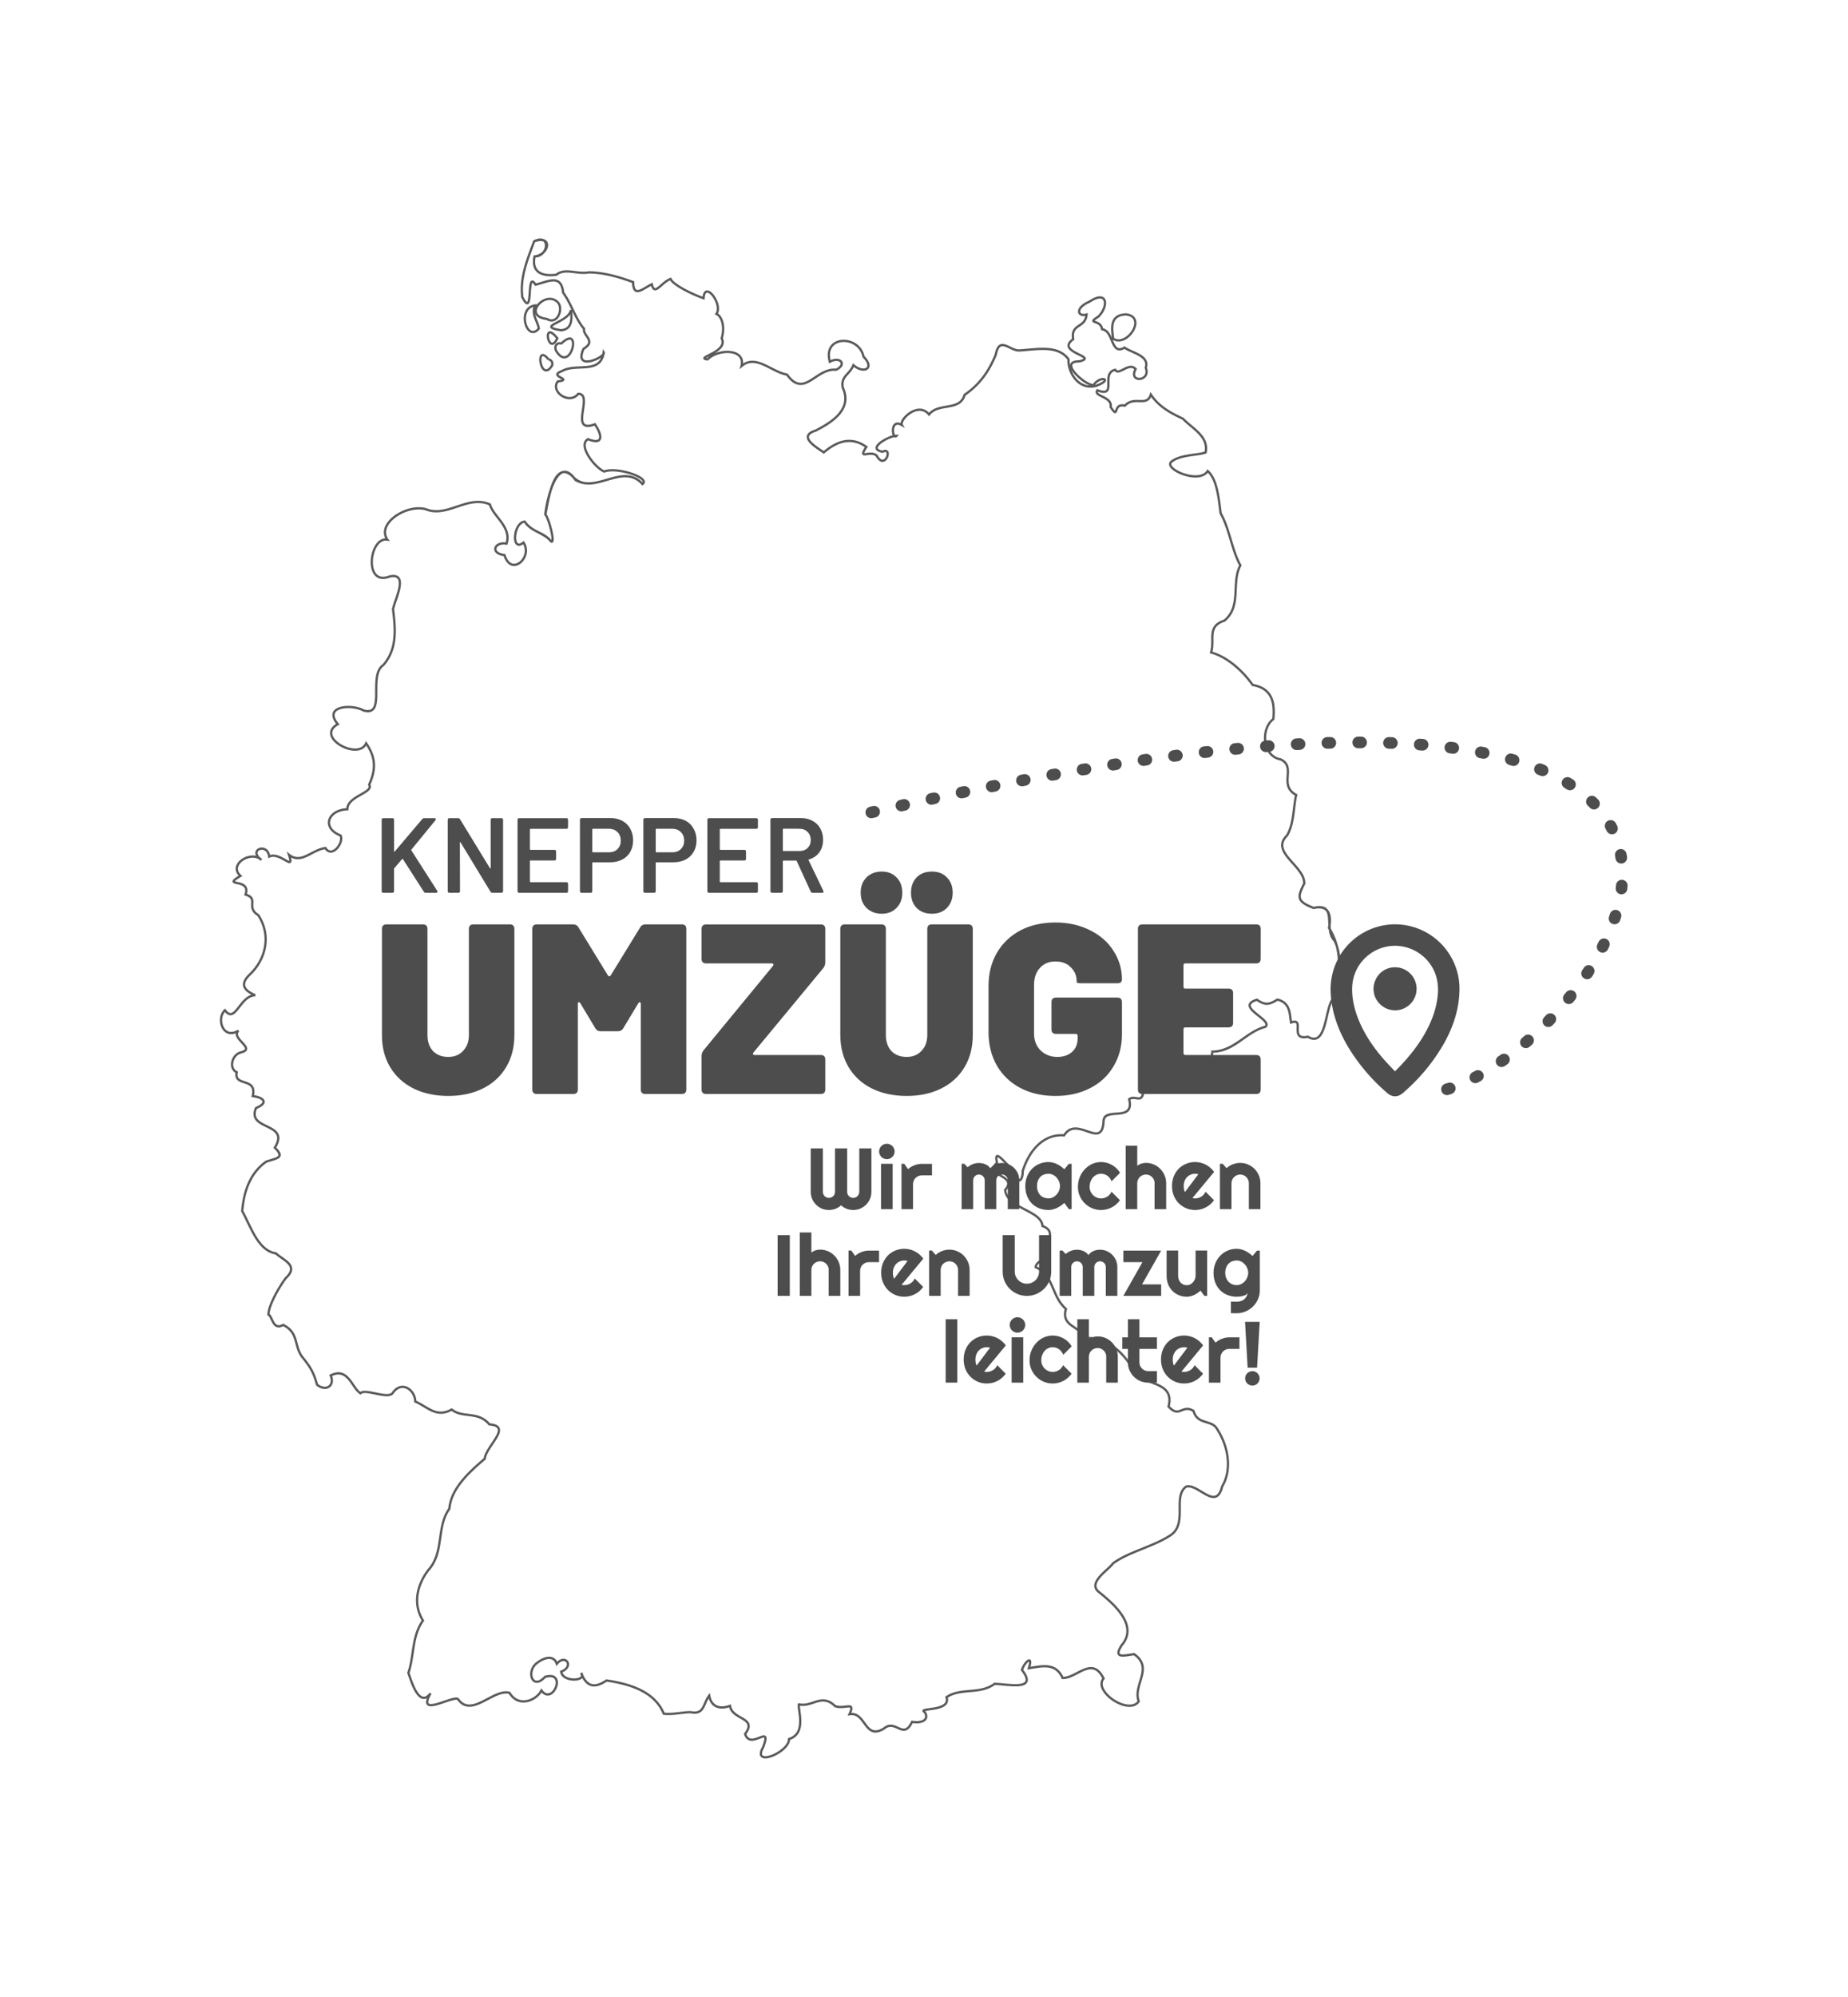 <?xml version="1.0"?>
<svg xmlns="http://www.w3.org/2000/svg" viewBox="0 0 811.32 875.24" width="463" height="500"><path fill="none" stroke="#5a5a5a" d="M234.53 105.4c-2.93 7.87-6.3 15.8-5.22 24.52 5.24 10.12 1.47-12.41 5.79-5.48 5.47-1.27 11.3-4.92 12.14 3.54 3.52 4.73 5.38 11.47 9.18 15.82-.62 3.14 5.58 5.32-.24 8.8-4.57 10.28 9.93 3.48 8.86 1.59-1.44 9.76-12.06 4.6-18.25 8.14-6.74 2.43 5.46 3.57-1.96 4.6-3.26 4.68 5.29 10.28 9 5.42 7.09-.12-4.39 17.78 7.33 13.36 3.29 4.77 3.86 9.31-3.03 6.52-4.73 2.75 3.27 12.74 7.15 14.19 5.83-2.2 20.5 2.94 16.77 5.5-8.53-9.34-19.85 4.02-29.4-1.8-8.05-11.78-12.62 9-13.25 15.1 1.77 2.2 4.52 13.4 2.48 11.84-2.95-4.03-8.7-4.08-11.5-8.66-5.1.4-6.03 13.7-.55 9.2 4.22 6.55-5.46 15.07-8.34 5.5-6.51-.77-4.35-5.93.87-5.02 2.4-7.3-5.82-11.92-7.28-17.2-9.62-4.38-18.7 5.96-28.14 2.09-8.5-2.33-21.72 6.27-16.88 13.33-7.96-1.3-10.55 20.67.96 16.2 8.86-1.93 2.12 10.52 1.54 14.42 1.03 8.49 1.94 17.3-4.29 24.45-6.82 4.52 1.46 22.79-8.68 19.9-5.3-2.94-17.98-1.93-11.27 6.02-10.14 5.57 8.94 16.15 12.43 8.42 4.25 6.12 4.35 11.52 1.32 18.1 2.15 3.62-9.58 4.95-9.58 10.8-8.47.33-11.53 8.1-2.99 11.52 1.6 3.17-3.78 10.13-6.63 5.52-6 .74-10.51 7.22-15.98 2.97 2.6 7.75-3.8-1.56-8.7.76-.77-6.34-9.56-2.93-3.45 1.44-4.47-4.34-14.7 2.02-9.18 7.05-8.78 5.2 4.85.53 2.25 8.2 6.02 1.8-.03 5.53 5.53 8.97 5.75 8.66 3.57 19.14-3.56 25.98-5.4 5.08-1.41 7.57 2.26 9.21-6.81.13-8.71 12.79-13.28 6.57-3.92 3.73-.83 13.16 5.94 8.95-3.59 3.48 7.86 7.77 1.23 9.5-4 .9-5.7 6.95-2 8.77-1.37 6.55 9.05 1.98 7.03 10.46 4.43.54 7.36 2.78 1.45 5.23-4.27 9.97 15.17 6.17 8.25 17.4 4.73 4.62.43 4.63-3.85 6.16-7 5.03-9.72 12.85-10.47 21.64 3.8 6.83 6.96 17.4 14.75 18.55 3.24 3.03 10.44 5.31 4.31 10.95-2.92 3.9-7.6 12.12-7.53 15.96 1.67.53 1.89 7.15 6.44 4.51 7.16 3.5 4.58 9.66 8.72 14.46 3.9 4.78 4.96 7.52 6.18 11.8 4.05 3.17 7.9.3 5.97-4.08 7.62-3.91 9.4 5.6 13.07 7.8 2.03-2.3 12.42 3.01 14.27-.28 3.87-5.38 9.68-1.25 9.8 3.9 5.51 2.43 9.33 7.28 15.97 3.53 4.91 3.91 11.6.53 16.56 6.51 10.32.76-1.53 9.54-2.02 15.07-6.32 5.42-14.81 12.82-15.56 21.95-5.81 8.15-2.14 19.1-9.2 26.88-5.06 6.65-6.9 14.95-2.38 22.17-4.96 6.99-3.82 15.45-6.4 22.96 1.31 3.67 4.72 15.6 9.7 9-6.36 11.02 10.06.66 12.1 2.53 5.91 8.4 15.5-4.69 22.6-2.77 3.92 6.6 11.79 3.37 14-1.04 5 6.9 11.53-8.91 1.56-5.94-5.6 6.15-8.4-2.65-3.45-6.15 2.68-2.13 7.22-3.89 8.64.39 3.78-4.58 7.83 1.15 1.94 3.45.61 4.83 11.58 4.13 8.78.62 2.14 5.38 5.26 7.22 11.12 3.25 9.86 1.47 21.05 4.62 25.13 14.58 4.35.43 8.35-.72 11.86-.67 6.03 1.2 5.38-3.76 8.09-7.25.75 4.31 3.92 6.34 9.13 4.47.89 6.26 12.2 4.93 6.63 12.33 2.42 7.45 12.09-5.13 7.9 5.84-5.08 9.01 11.42 2.32 11.4-3.63 7.97-2.47 3.66-13.24 4.34-15.18 6.12 1.26 9.9-5.07 15.9.78 4.41 1.46 9.03-2.4 6.3 3.53 7.26-1.21 6.49 11.5 15.07 6.3 5.17-4.47 8.52 5.27 12.4-2.96 4.39.74 7.61-.93 5.57-4.26-3.66-2.12 11.73.03 9.53-6.55 6.17-4.27 14.61-1.04 21.1-5.85 5.79.07 19.33 3.33 12.02-6.12 1.34-3.82 5.02-6.71 3.04-.77 5.81-.88 11.7-2.56 14.82 4.28 6.26.23 12.95-9.92 17.97.27-4.66 5.55 11.02 16.3 15.45 10.03-2.7-7.29 6.7-14.6-2.03-20.72-4.19.53-9.53 2.24-5.37-4.04 7.52-8.89-4.22-18.5-10.28-23.4-4.8-4.03 4.42-9.51 6.41-12.43 7.2-5.19 17.12-7.1 25.1-12.22 7.83-5.08 1-16.83 6.86-21.36 5.28-1.85 13.25 11.02 15.94-.17 4.55-7.65 2.53-17.87-2.22-25.15-2.33-4.29-8.6-1.67-10.36-7.96-5.04-3.12-6.13 3.41-10.95-1.93 3.11-12.34-13.33-8.46-16.16-17.28-4.65-7.58-12.18-13.66-20.65-12.64-2.3-5.8-10.44-5-8.27-12.92-6.53-5.73-5.13-14.74-13.29-18.31.12-3.36 9.9-5.51 2.78-5.23 1.22-5.03 7.1-10.24.25-12.81-.47-6.9-15.51-7.6-16.42-15.8 6-6.86-10.13-6.01-3.55-11.95-1.77-7.54 4.46 1.55 6.75 2.73-.9 3.85 4.48 8.68 4.54.89 2.5-8.19 8.58-16.41 18.16-15.65 5.61-9.09 16.62 6.66 17.31-6.1-.08-6.76 13.84.71 11.26-9.76 2.61-2.07 5.86 2.49 6.26-4.05.96-7.62 4.48 6.59 8.16-1.46 1.49-4.76-.06-7.9 6.11-7.57 6.15-1.8 15.54.41 15.96-7.8 9.76-.16 14.82-8.75 23.28-10.88 3.66-3.04-13.74-8.81-3.7-11.9 3.92 2.72 5.62 1.98 9.03-.07 5.86 1.48 5.3 6.6 5.98 10.07 6.43-2.4-1.16 8.06 7.38 6.24 8.05 4.81 7.49-11.41 10.66-16.17 3.9-10.43 4.66-21.84-1.38-31.56 1.1-5.42.04-10.3-6.77-8.78-7.68-2.9-7-4.96-4.12-10.71.28-7.7-15.18-13.77-7.55-21.07 3.13-5.37 2.7-12.1 4.01-17.8-7.99-4.3.35-12.28-6.87-15.62-7.71-1.3-9-13.14-3.16-17.69.65-6.93-.28-13.37-9.05-14.93-4.4-6.15-10.85-12.15-18.27-14.3 1.73-5.64-2-11.39 5.84-13.95 7.7-6.3 2.9-16.79 7.02-24.23-3.83-6.84-4.63-15.63-8.67-22.86-.76-5.76-1.48-14.99-5.7-18.56-3.54 5.96-19.4-.8-15.96-4.05 4.02-3.2 11.22-2.76 15.05-4.07 1.45-7.08-5.8-10.45-9.95-14.83-5.86-2.67-10.78-5.55-14.08-10.58-1.77 5.65-7.14.33-11.44 4.88-5.5-1.33-2.35 6.47-6.2.58.84-4.65-7.76-4.62-5.84-7.34 9.07 3.43 1.23-7.5 7.83-9 1.55 2.8 6.04-3.59 8.95-.32-3.38 6.2 6.89 5.5 4.45-.6 1.77-5.25-6.07-6.5-9.32-8.8-6.13 3.65-4.6-7.35-9.83-8.05-.67-4.64-7.19-2.07-1.63-5.57 4.5-4.42 4.17-11.92-3.93-6.54-6.39 2.72-5.28 6.78-1.27 5.64-.57 6.2-7 3.74-5.87 10.84-8.07 5.84 11.5 7.53 2.73 9.71-9.5-.18 2.33 10.44 6.18 10.46 2.87-4.5 9.12-2.62 1.07.3-7.5 1.95-12.31-5.75-12.02-11.63-4.63-6.46-13.69-4.4-21.78-3.9-4.22-.06-8.59-6.38-10.17 1.8-3 7.36-7.08 13.14-13.7 17.66-2 7.33-11.46 3.28-15.6 8.62-4.8-5.93-13.13 2.36-11.91 4.61-5.41-3.07-4.2 6.62-2.4 4.76-3.1-.15-13.53 5.73-6.04 6.95 4.69-2.4 1.04 8.56-2.66 1.7-3.07-2.6-8.44 2.29-4.51-3.8-6.57-4.66-12.71-2.66-18.68 2.4-3.24-2.22-11.7-7.08-3.55-9.56 7-3.63 16.27-9.28 11.88-18.87-.92-5.1 3-5.63 4.67-9.84 4.6 3.97 9.56 1.46 4.46-3.68-2.06-9.81-18.07-9.46-14.8 2.17 4.58-2.49 7.65 1.25 2.7 3.54-8.84-.91-13.94 12.73-21.51 2.1-6.89-1.16-13.69-9.14-19.96-3.73 1.88-7.73-10.23-7.7-14.94-2.93-5.88-.72 9.39-3.18 6.23-9.24 1.43-4.67.3-9.52-2.32-10.72 2.98-4.18-5.19-15.01-5.64-6.88-5.02-1.76-13.32-5.8-14.49-8.45-4.17 1.49-7.02 7.77-8.24 2.33-3.79 1.79-8.11 6.17-8.18-.94-6.1-2.25-12.72-4.19-19.4-4.3-5.4 1-10.36-2.11-14.38 1.07-5.82.72-10.96-.75-9.5-8.05 6.34-.62 8.25-9.58-.16-6.66-2.94 7.88-6.3 15.81-5.23 24.53 5.25 10.12 1.48-12.41 5.8-5.49 5.47-1.26 11.29-4.91 12.14 3.55 3.52 4.72 5.38 11.47 9.17 15.82-.61 3.14 5.58 5.31-.23 8.8-4.57 10.28 9.93 3.48 8.86 1.59-1.45 9.76-12.07 4.59-18.26 8.14-6.73 2.43 5.46 3.57-1.96 4.6-3.25 4.68 5.3 10.28 9.01 5.42 7.08-.12-4.39 17.77 7.33 13.35 3.28 4.78 3.86 9.32-3.03 6.53-4.73 2.75 3.26 12.74 7.15 14.19 5.82-2.2 20.5 2.94 16.77 5.5-8.53-9.34-19.85 4.01-29.4-1.81-8.05-11.77-12.62 9.02-13.25 15.11 1.77 2.2 4.51 13.4 2.48 11.84-2.95-4.03-8.7-4.08-11.5-8.66-5.1.4-6.03 13.69-.55 9.2 4.21 6.55-5.47 15.06-8.34 5.49-6.51-.76-4.35-5.93.87-5.01 2.4-7.3-5.83-11.92-7.28-17.2-9.62-4.38-18.7 5.96-28.14 2.08-8.51-2.33-21.72 6.28-16.89 13.33-7.95-1.3-10.54 20.67.97 16.2 8.86-1.93 2.11 10.52 1.53 14.42 1.04 8.5 1.95 17.32-4.28 24.45-6.82 4.53 1.45 22.8-8.68 19.9-5.3-2.93-17.98-1.92-11.27 6.02-10.14 5.58 8.94 16.16 12.43 8.43 4.25 6.12 4.35 11.51 1.31 18.1 2.15 3.62-9.58 4.95-9.57 10.8-8.47.33-11.53 8.1-3 11.52 1.6 3.17-3.77 10.13-6.63 5.51-6 .75-10.5 7.23-15.97 2.98 2.6 7.75-3.8-1.56-8.7.75-.77-6.34-9.56-2.92-3.45 1.45-4.47-4.34-14.7 2.02-9.18 7.04-8.78 5.21 4.85.53 2.24 8.2 6.03 1.8-.02 5.54 5.54 8.98 5.75 8.66 3.57 19.14-3.57 25.98-5.4 5.08-1.4 7.57 2.27 9.21-6.82.13-8.71 12.79-13.28 6.57-3.92 3.73-.83 13.16 5.93 8.95-3.58 3.48 7.87 7.76 1.23 9.5-4 .9-5.7 6.95-1.99 8.77-1.37 6.55 9.05 1.98 7.03 10.46 4.43.54 7.35 2.78 1.45 5.23-4.28 9.97 15.17 6.17 8.24 17.4 4.74 4.62.43 4.63-3.85 6.16-7 5.03-9.71 12.84-10.47 21.64 3.81 6.83 6.96 17.4 14.76 18.55 3.24 3.03 10.43 5.31 4.31 10.95-2.92 3.9-7.61 12.12-7.54 15.96 1.68.53 1.9 7.15 6.45 4.51 7.16 3.5 4.58 9.66 8.71 14.46 3.91 4.77 4.97 7.51 6.18 11.8 4.06 3.17 7.91.29 5.97-4.08 7.63-3.91 9.41 5.6 13.07 7.8 2.04-2.3 12.43 3 14.28-.28 3.86-5.39 9.68-1.25 9.8 3.9 5.5 2.43 9.33 7.28 15.96 3.52 4.92 3.92 11.6.54 16.57 6.52 10.31.76-1.53 9.54-2.03 15.07-6.31 5.42-14.8 12.82-15.55 21.95-5.81 8.15-2.14 19.1-9.2 26.88-5.06 6.65-6.91 14.95-2.39 22.17-4.95 6.99-3.81 15.45-6.4 22.96 1.32 3.67 4.72 15.6 9.71 9-6.36 11.01 10.05.66 12.1 2.52 5.91 8.41 15.5-4.68 22.6-2.77 3.92 6.6 11.78 3.38 14-1.04 4.99 6.9 11.53-8.9 1.56-5.93-5.6 6.14-8.4-2.65-3.45-6.15 2.67-2.13 7.21-3.89 8.64.39 3.78-4.59 7.82 1.15 1.94 3.44.61 4.84 11.57 4.14 8.77.62 2.14 5.4 5.27 7.23 11.12 3.25 9.87 1.47 21.05 4.62 25.14 14.59 4.35.43 8.35-.72 11.86-.68 6.03 1.2 5.37-3.75 8.08-7.24.75 4.3 3.93 6.34 9.13 4.47.9 6.26 12.2 4.93 6.64 12.33 2.42 7.45 12.09-5.14 7.9 5.84-5.09 9.01 11.42 2.32 11.39-3.63 7.98-2.47 3.67-13.24 4.35-15.19 6.11 1.26 9.9-5.07 15.9.79 4.4 1.46 9.03-2.4 6.29 3.53 7.27-1.22 6.5 11.5 15.07 6.3 5.18-4.47 8.53 5.26 12.4-2.97 4.4.74 7.62-.92 5.57-4.25-3.65-2.12 11.73.02 9.53-6.55 6.18-4.27 14.62-1.04 21.11-5.85 5.78.07 19.33 3.33 12.01-6.12 1.34-3.82 5.02-6.72 3.05-.78 5.8-.88 11.7-2.55 14.81 4.29 6.27.23 12.96-9.93 17.98.27-4.67 5.55 11.02 16.29 15.44 10.02-2.7-7.28 6.7-14.59-2.03-20.71-4.18.53-9.52 2.24-5.36-4.04 7.52-8.9-4.23-18.5-10.28-23.4-4.81-4.03 4.42-9.51 6.4-12.43 7.21-5.19 17.13-7.1 25.1-12.22 7.84-5.08 1-16.83 6.86-21.36 5.29-1.85 13.25 11.02 15.95-.17 4.54-7.65 2.53-17.87-2.23-25.16-2.32-4.28-8.6-1.67-10.36-7.95-5.03-3.12-6.12 3.4-10.95-1.93 3.12-12.35-13.32-8.46-16.15-17.28-4.66-7.58-12.19-13.67-20.66-12.64-2.3-5.8-10.44-5-8.26-12.92-6.54-5.73-5.14-14.75-13.3-18.31.12-3.37 9.9-5.51 2.79-5.23 1.21-5.03 7.1-10.24.24-12.82-.47-6.9-15.5-7.6-16.42-15.78 6-6.88-10.12-6.02-3.55-11.96-1.77-7.55 4.46 1.55 6.75 2.73-.9 3.85 4.49 8.67 4.54.88 2.5-8.18 8.59-16.4 18.16-15.64 5.62-9.09 16.62 6.66 17.32-6.1-.08-6.76 13.84.71 11.25-9.77 2.62-2.06 5.86 2.5 6.26-4.04.97-7.62 4.49 6.58 8.16-1.46 1.5-4.76-.06-7.9 6.12-7.57 6.15-1.8 15.53.41 15.95-7.8 9.76-.16 14.83-8.75 23.28-10.89 3.66-3.03-13.74-8.8-3.7-11.9 3.92 2.72 5.62 1.98 9.03-.06 5.86 1.48 5.3 6.6 5.98 10.06 6.44-2.38-1.16 8.07 7.39 6.25 8.05 4.81 7.48-11.42 10.65-16.17 3.9-10.44 4.67-21.84-1.38-31.56 1.1-5.42.04-10.3-6.76-8.79-7.68-2.88-7.01-4.95-4.13-10.7.29-7.7-15.18-13.77-7.55-21.07 3.13-5.37 2.7-12.1 4.02-17.8-8-4.3.35-12.28-6.88-15.62-7.7-1.31-8.99-13.14-3.15-17.7.64-6.92-.28-13.36-9.05-14.93-4.4-6.15-10.85-12.15-18.28-14.29 1.73-5.64-2-11.4 5.84-13.95 7.71-6.3 2.9-16.8 7.02-24.24-3.82-6.84-4.62-15.62-8.66-22.85-.76-5.76-1.49-15-5.71-18.56-3.54 5.96-19.39-.8-15.96-4.05 4.03-3.2 11.23-2.77 15.06-4.08 1.44-7.07-5.8-10.44-9.96-14.83-5.85-2.66-10.77-5.55-14.08-10.57-1.76 5.65-7.14.33-11.44 4.88-5.5-1.33-2.34 6.47-6.2.58.84-4.65-7.76-4.62-5.83-7.34 9.06 3.43 1.22-7.5 7.82-9 1.55 2.8 6.05-3.59 8.95-.32-3.37 6.2 6.89 5.49 4.45-.6 1.77-5.25-6.06-6.5-9.31-8.81-6.13 3.66-4.6-7.35-9.83-8.05-.67-4.64-7.2-2.07-1.63-5.57 4.5-4.41 4.17-11.9-3.93-6.54-6.4 2.73-5.29 6.79-1.28 5.65-.57 6.2-6.99 3.74-5.86 10.84-8.08 5.84 11.5 7.52 2.73 9.7-9.5-.17 2.32 10.44 6.17 10.47 2.87-4.5 9.12-2.62 1.07.3-7.5 1.94-12.3-5.75-12.02-11.63-4.62-6.47-13.68-4.4-21.77-3.91-4.23-.05-8.6-6.37-10.17 1.82-3 7.34-7.08 13.12-13.7 17.65-2 7.33-11.46 3.28-15.6 8.61-4.8-5.92-13.13 2.36-11.92 4.62-5.4-3.08-4.2 6.62-2.4 4.76-3.1-.15-13.53 5.72-6.04 6.95 4.7-2.4 1.04 8.56-2.66 1.7-3.07-2.6-8.44 2.29-4.5-3.8-6.57-4.66-12.72-2.66-18.7 2.4-3.23-2.22-11.7-7.08-3.54-9.57 7-3.62 16.28-9.27 11.88-18.86-.92-5.1 3-5.63 4.67-9.84 4.6 3.96 9.56 1.46 4.47-3.69-2.06-9.8-18.07-9.45-14.81 2.18 4.58-2.5 7.66 1.25 2.7 3.53-8.84-.9-13.93 12.74-21.51 2.12-6.89-1.18-13.68-9.15-19.96-3.75 1.88-7.72-10.23-7.7-14.93-2.93-5.88-.72 9.38-3.18 6.22-9.23 1.44-4.67.3-9.52-2.31-10.73 2.98-4.17-5.2-15-5.65-6.87-5.02-1.76-13.32-5.81-14.48-8.45-4.18 1.48-7.03 7.77-8.24 2.33-3.8 1.78-8.12 6.17-8.19-.94-6.1-2.25-12.72-4.2-19.4-4.3-5.4 1-10.36-2.11-14.38 1.07-5.82.72-10.95-.75-9.5-8.05 6.34-.63 8.26-9.58-.16-6.66-2.93 7.87-6.3 15.8-5.22 24.53 5.24 10.12 1.47-12.42 5.8-5.49 5.46-1.26 11.28-4.92 12.14 3.55 3.51 4.72 5.37 11.47 9.17 15.81-.62 3.15 5.58 5.32-.24 8.8-4.56 10.29 9.94 3.49 8.86 1.6-1.44 9.76-12.06 4.59-18.25 8.13-6.74 2.43 5.46 3.58-1.96 4.6-3.26 4.68 5.29 10.29 9 5.42 7.09-.12-4.39 17.78 7.33 13.36 3.29 4.78 3.86 9.32-3.03 6.52-4.72 2.75 3.27 12.75 7.15 14.2 5.83-2.2 20.51 2.94 16.77 5.5-8.53-9.35-19.85 4.01-29.4-1.81-8.05-11.78-12.62 9.01-13.24 15.1 1.77 2.2 4.5 13.41 2.47 11.84-2.95-4.02-8.7-4.07-11.5-8.65-5.09.4-6.03 13.69-.55 9.2 4.22 6.54-5.46 15.06-8.34 5.49-6.5-.76-4.35-5.93.87-5.02 2.4-7.3-5.82-11.91-7.28-17.19-9.62-4.38-18.7 5.95-28.14 2.08-8.5-2.33-21.72 6.27-16.88 13.33-7.96-1.3-10.55 20.67.96 16.2 8.86-1.93 2.12 10.52 1.54 14.42 1.03 8.5 1.94 17.31-4.29 24.45-6.82 4.53 1.46 22.8-8.67 19.9-5.31-2.93-17.99-1.93-11.28 6.02-10.14 5.58 8.95 16.16 12.43 8.43 4.25 6.11 4.36 11.51 1.32 18.1 2.15 3.61-9.58 4.95-9.58 10.8-8.47.32-11.53 8.09-2.99 11.52 1.6 3.17-3.78 10.12-6.63 5.51-6 .75-10.51 7.23-15.97 2.97 2.6 7.76-3.8-1.55-8.71.76-.77-6.34-9.56-2.92-3.45 1.45-4.46-4.35-14.7 2.02-9.18 7.04-8.77 5.21 4.85.53 2.25 8.2 6.03 1.8-.03 5.53 5.54 8.98 5.74 8.65 3.56 19.13-3.57 25.98-5.4 5.08-1.41 7.56 2.26 9.2-6.81.14-8.7 12.8-13.28 6.57-3.92 3.74-.83 13.16 5.94 8.95-3.58 3.49 7.86 7.77 1.23 9.51-4 .89-5.7 6.95-1.99 8.76-1.38 6.56 9.04 1.99 7.02 10.46 4.43.54 7.36 2.79 1.45 5.23-4.27 9.98 15.17 6.17 8.25 17.4 4.73 4.63.43 4.63-3.85 6.17-7 5.03-9.72 12.84-10.47 21.64 3.8 6.82 6.96 17.4 14.75 18.55 3.24 3.03 10.44 5.3 4.32 10.94-2.93 3.9-7.62 12.12-7.54 15.97 1.68.53 1.89 7.15 6.44 4.5 7.17 3.5 4.58 9.67 8.72 14.47 3.9 4.77 4.96 7.51 6.18 11.8 4.05 3.17 7.9.29 5.97-4.09 7.63-3.9 9.4 5.6 13.07 7.81 2.03-2.31 12.42 3 14.27-.29 3.87-5.38 9.68-1.24 9.8 3.91 5.51 2.43 9.33 7.28 15.97 3.52 4.91 3.91 11.6.54 16.56 6.52 10.32.75-1.53 9.54-2.02 15.07-6.32 5.42-14.81 12.81-15.56 21.95-5.81 8.14-2.13 19.1-9.2 26.88-5.06 6.65-6.9 14.95-2.38 22.16-4.95 7-3.82 15.45-6.4 22.96 1.31 3.68 4.72 15.6 9.71 9-6.37 11.02 10.05.66 12.1 2.53 5.9 8.41 15.5-4.68 22.59-2.77 3.92 6.6 11.79 3.37 14-1.04 5 6.9 11.53-8.91 1.56-5.94-5.6 6.15-8.4-2.65-3.45-6.15 2.68-2.12 7.22-3.88 8.65.4 3.77-4.59 7.82 1.15 1.93 3.44.62 4.84 11.58 4.14 8.78.62 2.14 5.39 5.26 7.22 11.12 3.25 9.86 1.47 21.05 4.62 25.14 14.59 4.34.43 8.34-.72 11.85-.68 6.03 1.2 5.38-3.76 8.09-7.24.75 4.3 3.93 6.33 9.13 4.46.89 6.26 12.2 4.94 6.63 12.33 2.43 7.46 12.09-5.13 7.9 5.85-5.08 9 11.42 2.32 11.4-3.63 7.97-2.47 3.66-13.24 4.34-15.2 6.12 1.27 9.9-5.06 15.9.8 4.41 1.45 9.03-2.4 6.3 3.52 7.26-1.21 6.49 11.5 15.07 6.31 5.17-4.47 8.52 5.26 12.4-2.97 4.4.74 7.61-.92 5.57-4.26-3.65-2.12 11.73.03 9.53-6.55 6.18-4.26 14.61-1.03 21.1-5.84 5.79.06 19.33 3.32 12.02-6.12 1.34-3.83 5.02-6.72 3.04-.78 5.81-.88 11.71-2.55 14.82 4.28 6.26.23 12.95-9.92 17.97.27-4.66 5.56 11.02 16.3 15.45 10.03-2.7-7.28 6.7-14.6-2.03-20.72-4.19.54-9.53 2.25-5.37-4.04 7.52-8.88-4.22-18.5-10.28-23.39-4.8-4.03 4.42-9.51 6.41-12.43 7.2-5.19 17.12-7.1 25.1-12.23 7.83-5.08 1-16.83 6.86-21.36 5.28-1.84 13.25 11.03 15.94-.16 4.55-7.65 2.53-17.88-2.22-25.16-2.33-4.28-8.6-1.67-10.36-7.96-5.04-3.12-6.13 3.42-10.95-1.92 3.11-12.35-13.33-8.46-16.15-17.28-4.66-7.58-12.2-13.67-20.66-12.64-2.3-5.8-10.44-5-8.27-12.93-6.53-5.73-5.13-14.74-13.29-18.3.12-3.37 9.9-5.52 2.78-5.24 1.22-5.02 7.1-10.23.25-12.8-.47-6.9-15.51-7.61-16.42-15.8 6-6.87-10.13-6.02-3.55-11.95-1.77-7.55 4.46 1.55 6.75 2.72-.9 3.86 4.48 8.68 4.54.9 2.5-8.2 8.58-16.42 18.16-15.66 5.61-9.08 16.62 6.66 17.31-6.1-.08-6.75 13.84.72 11.26-9.76 2.61-2.07 5.86 2.49 6.26-4.04.96-7.63 4.48 6.58 8.16-1.46 1.49-4.76-.06-7.9 6.11-7.57 6.15-1.8 15.54.41 15.96-7.8 9.76-.16 14.82-8.75 23.28-10.89 3.66-3.03-13.74-8.8-3.7-11.9 3.92 2.72 5.62 1.98 9.03-.06 5.86 1.48 5.3 6.6 5.98 10.06 6.43-2.39-1.16 8.06 7.38 6.24 8.05 4.82 7.49-11.41 10.66-16.16 3.9-10.44 4.66-21.84-1.38-31.56 1.1-5.42.04-10.3-6.77-8.79-7.68-2.89-7-4.96-4.12-10.71.28-7.69-15.18-13.77-7.55-21.06 3.13-5.38 2.7-12.11 4.01-17.8-7.99-4.3.35-12.28-6.87-15.63-7.71-1.3-9-13.13-3.16-17.68.65-6.93-.28-13.37-9.05-14.94-4.4-6.15-10.85-12.15-18.27-14.3 1.73-5.64-2-11.38 5.84-13.94 7.7-6.3 2.9-16.8 7.02-24.24-3.83-6.84-4.63-15.62-8.67-22.85-.76-5.76-1.48-15-5.7-18.57-3.54 5.97-19.4-.8-15.96-4.04 4.02-3.2 11.22-2.77 15.05-4.08 1.45-7.08-5.8-10.44-9.95-14.83-5.86-2.66-10.78-5.55-14.08-10.58-1.77 5.66-7.14.34-11.44 4.88-5.5-1.32-2.35 6.48-6.2.59.84-4.65-7.76-4.62-5.84-7.34 9.07 3.43 1.23-7.51 7.83-9 1.55 2.8 6.04-3.6 8.95-.32-3.38 6.2 6.89 5.49 4.45-.6 1.77-5.26-6.07-6.5-9.32-8.81-6.13 3.66-4.6-7.35-9.83-8.05-.67-4.64-7.19-2.07-1.63-5.57 4.5-4.42 4.17-11.91-3.93-6.54-6.39 2.73-5.28 6.78-1.27 5.65-.57 6.2-7 3.74-5.87 10.83-8.07 5.84 11.5 7.53 2.73 9.72-9.5-.19 2.33 10.43 6.18 10.45 2.87-4.49 9.12-2.61 1.07.3-7.5 1.95-12.31-5.74-12.02-11.62-4.63-6.47-13.69-4.4-21.77-3.91-4.23-.05-8.6-6.37-10.17 1.81-3.01 7.35-7.09 13.13-13.7 17.66-2.01 7.32-11.47 3.28-15.6 8.61-4.8-5.92-13.14 2.36-11.92 4.62-5.41-3.08-4.2 6.62-2.4 4.76-3.1-.15-13.53 5.72-6.04 6.95 4.69-2.4 1.04 8.55-2.66 1.7-3.07-2.6-8.44 2.28-4.51-3.81-6.57-4.65-12.71-2.65-18.68 2.4-3.24-2.22-11.7-7.07-3.55-9.56 7-3.62 16.27-9.27 11.88-18.87-.92-5.09 3-5.63 4.67-9.83 4.6 3.96 9.56 1.45 4.46-3.69-2.06-9.8-18.07-9.45-14.8 2.18 4.58-2.5 7.65 1.25 2.7 3.53-8.84-.9-13.94 12.74-21.51 2.11-6.89-1.17-13.69-9.15-19.96-3.74 1.88-7.73-10.23-7.7-14.93-2.93-5.89-.72 9.38-3.18 6.22-9.24 1.43-4.67.3-9.51-2.31-10.72 2.97-4.18-5.2-15-5.65-6.87-5.02-1.76-13.32-5.81-14.49-8.45-4.17 1.48-7.02 7.77-8.24 2.33-3.79 1.78-8.11 6.17-8.18-.94-6.1-2.25-12.72-4.2-19.4-4.3-5.4 1-10.36-2.11-14.38 1.06-5.82.72-10.96-.74-9.5-8.04 6.34-.63 8.25-9.58-.16-6.66m351.35 306.87c-5.04-5.15 1.72-16.74-9.17-14.35-7.68-2.89-7-4.96-4.13-10.71.29-7.69-15.18-13.77-7.55-21.07 3.14-5.37 2.7-12.1 4.02-17.8-8-4.29.35-12.28-6.88-15.62-7.7-1.3-8.99-13.14-3.15-17.69.64-6.93-.28-13.37-9.05-14.93-4.4-6.15-10.85-12.15-18.27-14.3 1.72-5.64-2-11.39 5.84-13.95 7.7-6.29 2.9-16.79 7.01-24.23-3.82-6.84-4.62-15.63-8.66-22.85-.76-5.77-1.49-15-5.71-18.57-3.54 5.97-19.39-.8-15.95-4.05 4.02-3.2 11.22-2.76 15.05-4.07 1.45-7.08-5.8-10.45-9.96-14.83-5.85-2.67-10.77-5.55-14.08-10.58-1.76 5.66-7.14.33-11.44 4.88-5.5-1.33-2.34 6.47-6.2.58.85-4.64-7.76-4.62-5.83-7.34 9.06 3.44 1.22-7.5 7.82-9 1.56 2.8 6.05-3.58 8.96-.31-3.38 6.19 6.88 5.48 4.44-.6 1.77-5.26-6.06-6.5-9.31-8.82-6.13 3.66-4.6-7.34-9.83-8.04-.67-4.64-7.2-2.07-1.63-5.57 4.5-4.42 4.17-11.92-3.93-6.54-6.4 2.72-5.29 6.78-1.28 5.65-.56 6.2-6.99 3.73-5.86 10.83-8.08 5.84 11.5 7.53 2.73 9.71-9.5-.18 2.32 10.44 6.17 10.46 2.87-4.5 9.12-2.62 1.08.3-7.5 1.95-12.32-5.75-12.03-11.62-4.62-6.47-13.68-4.41-21.77-3.92-4.23-.05-8.6-6.37-10.17 1.82-3 7.35-7.08 13.13-13.7 17.65-2 7.33-11.46 3.28-15.6 8.62-4.8-5.93-13.13 2.36-11.92 4.61-5.4-3.08-4.2 6.62-2.4 4.76-3.1-.14-13.53 5.73-6.03 6.96 4.69-2.4 1.03 8.55-2.66 1.7-3.07-2.6-8.45 2.28-4.51-3.81-6.57-4.66-12.72-2.66-18.69 2.4-3.24-2.22-11.7-7.08-3.55-9.56 7-3.63 16.28-9.28 11.89-18.87-.92-5.09 3-5.63 4.66-9.84 4.61 3.97 9.56 1.46 4.47-3.68-2.06-9.8-18.07-9.45-14.81 2.17 4.59-2.49 7.66 1.26 2.7 3.54-8.83-.9-13.93 12.73-21.5 2.11-6.9-1.17-13.69-9.15-19.97-3.74 1.89-7.73-10.22-7.7-14.93-2.93-5.88-.72 9.39-3.18 6.23-9.24 1.43-4.67.29-9.52-2.32-10.72 2.98-4.18-5.19-15-5.65-6.88-5.01-1.76-13.32-5.8-14.48-8.45-4.18 1.49-7.03 7.77-8.24 2.33-3.8 1.79-8.11 6.17-8.19-.93-6.09-2.26-12.72-4.2-19.4-4.3-5.4 1-10.36-2.12-14.37 1.06-5.82.72-10.96-.74-9.5-8.04 6.23.07 7.2-10.2-.17-6.66-2.93 7.87-6.3 15.8-5.22 24.52 5.24 10.12 1.47-12.41 5.8-5.48 5.47-1.27 11.29-4.92 12.14 3.54 3.51 4.73 5.38 11.47 9.17 15.82-.61 3.14 5.58 5.32-.23 8.8-4.57 10.28 9.93 3.48 8.86 1.59-1.45 9.76-12.07 4.6-18.26 8.14-6.74 2.43 5.46 3.57-1.96 4.6-3.26 4.68 5.3 10.28 9 5.42 7.09-.12-4.38 17.78 7.33 13.36 3.3 4.77 3.87 9.31-3.02 6.52-4.73 2.75 3.26 12.74 7.15 14.19 5.82-2.2 20.5 2.94 16.77 5.5-8.77-10.13-22.25 6.3-30.85-3.54-8.28-7.53-10.6 11.58-11.8 16.84 1.77 2.2 4.51 13.4 2.47 11.84-3.06-3.83-8.64-4.22-11.5-8.66-5.09.4-6.02 13.7-.54 9.2 4.21 6.55-5.47 15.07-8.34 5.5-6.4-.7-4.52-5.98.87-5.02 2.4-7.3-5.83-11.92-7.28-17.2-9.63-4.38-18.7 5.96-28.15 2.09-8.5-2.33-21.71 6.27-16.88 13.33-7.96-1.3-10.54 20.67.97 16.2 8.85-1.93 2.11 10.52 1.53 14.42 1.04 8.49 1.95 17.3-4.28 24.45-6.82 4.52 1.45 22.79-8.68 19.9-5.3-2.94-17.98-1.93-11.28 6.02-10.14 5.57 8.95 16.15 12.43 8.42 4.26 6.12 4.36 11.51 1.32 18.1 2.15 3.62-9.58 4.95-9.58 10.81-8.46.32-11.53 8.09-2.98 11.51 1.59 3.18-3.79 10.13-6.64 5.52-6 .74-10.51 7.23-15.97 2.97 2.6 7.75-3.8-1.55-8.7.76-.78-6.34-9.57-2.93-3.45 1.45-4.47-4.35-14.71 2.02-9.18 7.04-8.78 5.21 4.84.53 2.24 8.2 6.03 1.8-.03 5.53 5.54 8.98 5.74 8.65 3.56 19.13-3.57 25.98-5.4 5.07-1.4 7.56 2.26 9.2-6.81.14-8.7 12.79-13.28 6.57-3.92 3.74-.83 13.16 5.94 8.95-3.58 3.49 7.86 7.77 1.23 9.51-4 .89-5.7 6.95-1.99 8.76-1.38 6.56 9.04 1.99 7.03 10.46 4.43.54 7.35 2.79 1.44 5.23-4.27 9.98 15.17 6.17 8.25 17.4 4.9 4.66.3 4.6-3.85 6.17-7 5.03-9.72 12.84-10.47 21.64 3.8 6.82 6.96 17.4 14.75 18.55 3.24 3.03 10.44 5.3 4.31 10.94-2.92 3.9-7.6 12.12-7.53 15.97 1.67.53 1.89 7.15 6.44 4.5 7.16 3.5 4.58 9.67 8.72 14.47 3.9 4.77 4.96 7.5 6.18 11.8 4.05 3.17 7.9.29 5.97-4.09 7.62-3.9 9.4 5.6 13.07 7.8 2.03-2.3 12.44 3.02 14.27-.28 3.87-5.38 9.68-1.24 9.8 3.9 5.51 2.43 9.33 7.29 15.97 3.53 4.91 3.91 11.6.54 16.56 6.52 10.32.75-1.53 9.53-2.02 15.07-6.32 5.41-14.81 12.81-15.56 21.95-5.81 8.14-2.14 19.1-9.2 26.88-5.06 6.65-6.9 14.95-2.38 22.16-4.96 7-3.82 15.45-6.4 22.96 1.31 3.67 4.72 15.6 9.7 9-6.36 11.02 10.06.66 12.1 2.53 5.91 8.41 15.5-4.68 22.6-2.77 3.92 6.6 11.79 3.37 14-1.04 5 6.9 11.53-8.91 1.56-5.94-5.6 6.15-8.4-2.65-3.45-6.15 2.68-2.12 7.22-3.88 8.65.4 3.77-4.6 7.82 1.15 1.93 3.44.62 4.84 11.58 4.14 8.78.62 2.14 5.39 5.26 7.22 11.12 3.25 9.87 1.47 21.05 4.62 25.14 14.58 4.34.43 8.34-.72 11.85-.67 6.03 1.2 5.38-3.76 8.09-7.24.75 4.3 3.93 6.33 9.13 4.46.89 6.26 12.2 4.94 6.63 12.33 2.43 7.45 12.09-5.13 7.9 5.84-5.08 9.02 11.42 2.33 11.4-3.63 7.97-2.47 3.66-13.23 4.34-15.18 6.12 1.26 9.9-5.07 15.9.78 4.41 1.46 9.03-2.4 6.3 3.53 7.26-1.21 6.49 11.5 15.07 6.31 5.17-4.47 8.52 5.26 12.4-2.97 4.4.74 7.61-.93 5.57-4.26-3.65-2.12 11.73.03 9.53-6.55 6.18-4.26 14.61-1.04 21.1-5.85 5.79.07 19.33 3.33 12.02-6.12 1.34-3.82 5.02-6.71 3.04-.77 5.81-.88 11.71-2.55 14.82 4.28 6.26.23 12.95-9.92 17.97.27-4.66 5.55 11.02 16.3 15.45 10.03-2.7-7.29 6.7-14.6-2.03-20.72-4.19.53-9.53 2.24-5.37-4.04 7.52-8.89-4.22-18.5-10.28-23.4-4.8-4.03 4.42-9.5 6.41-12.42 7.2-5.2 17.13-7.1 25.1-12.23 7.83-5.08 1-16.83 6.86-21.36 5.28-1.85 13.25 11.03 15.94-.17 4.55-7.65 2.54-17.87-2.22-25.15-2.33-4.28-8.6-1.67-10.36-7.96-5.04-3.12-6.12 3.41-10.95-1.92 3.12-12.35-13.32-8.47-16.15-17.28-4.66-7.59-12.19-13.67-20.66-12.65-2.3-5.8-10.44-5-8.26-12.92-6.54-5.73-5.14-14.74-13.3-18.31.12-3.36 9.9-5.51 2.79-5.23 1.21-5.03 7.1-10.24.24-12.81-.47-6.9-15.5-7.6-16.42-15.8 6-6.86-10.12-6.01-3.55-11.95-1.77-7.54 4.46 1.55 6.75 2.73-.9 3.85 4.49 8.68 4.54.89 2.5-8.19 8.59-16.41 18.16-15.65 5.62-9.09 16.62 6.66 17.32-6.1.07-6.66 13.74.63 11.25-9.76 2.62-2.07 5.86 2.49 6.26-4.05.97-7.62 4.48 6.59 8.16-1.45 1.5-4.77-.06-7.9 6.11-7.58 6.16-1.8 15.54.41 15.96-7.8 9.8-.04 14.8-8.81 23.28-10.88 3.66-3.04-13.74-8.81-3.7-11.9 3.92 2.72 5.62 1.98 9.03-.07 5.86 1.48 5.3 6.6 5.98 10.07 6.44-2.4-1.16 8.06 7.39 6.24 8.05 4.81 7.48-11.41 10.65-16.17 2.58-8.13 5.06-18.14 1.03-26m-341.22-264.3c-7-8.84-3.88 8.49 0 0zm-.15 6.06c6.25 9.2 11.24-12.6 1.96-3.8-2.66-.51-3.34 2.05-1.96 3.8zm-9.61-20.46c-8.17 1.05-3.7 16.42 1.64 10.15-.55-3.51-3.34-6.1-1.64-10.15zm5.9 23.68c-6.16-7.7-3.56 10.78 1.52 2.73a1.93 1.93 0 0 0-1.51-2.73zm247.9-9.08c6 3.98 15.06-9.53 5.66-10.68-7.04.25-6.37 5.7-5.65 10.68zm-238.04-12.63c-.93 5.61-15.74 7.1-4.36 8.91 5.02-.43 4.76-5.09 4.36-8.91zm-5.49-3c-5.26-6.4-16.41 5.63-5.12 6.94 4.54 2.75 7.2-3.9 5.12-6.94"/><g fill="#4d4d4d" stroke-width="1.14"><path d="M-112.33-425.82q-.4 0-.4-.4v-16.53q0-.4.4-.4h2.08q.4 0 .4.4v7.28q0 .1.04.12.08 0 .13-.07l6.36-7.5q.2-.23.5-.23h2.35q.32 0 .32.25 0 .15-.1.25l-5.57 6.8q-.08.08 0 .2l5.99 9.36q.07.1.07.22 0 .25-.34.25h-2.38q-.32 0-.47-.27l-4.83-7.53q-.05-.07-.12-.07-.05-.03-.1.05l-1.78 2.1q-.08.1-.08.18v5.14q0 .4-.4.4zm15.35 0q-.4 0-.4-.4v-16.53q0-.4.4-.4H-95q.34 0 .49.28l6.93 11.33q.05.1.1.08.07-.03.07-.13v-11.16q0-.4.4-.4h2.08q.4 0 .4.4v16.53q0 .4-.4.4h-2.03q-.35 0-.5-.27l-6.93-11.41q-.05-.1-.12-.08-.05.03-.05.13l.03 11.23q0 .4-.4.4zm27.54-15.25q0 .4-.4.4h-8.31q-.15 0-.15.15v4.58q0 .15.15.15h5.54q.4 0 .4.4v1.67q0 .4-.4.4h-5.54q-.15 0-.15.15v4.73q0 .15.15.15h8.32q.4 0 .4.4v1.67q0 .4-.4.4h-10.94q-.4 0-.4-.4v-16.53q0-.4.4-.4h10.94q.4 0 .4.4zm9.88-2.1q1.56 0 2.74.64t1.84 1.84q.66 1.16.66 2.7 0 1.5-.66 2.67t-1.91 1.8q-1.21.62-2.82.62h-3.94q-.15 0-.15.15v6.53q0 .4-.4.4h-2.07q-.4 0-.4-.4v-16.55q0-.4.4-.4zm-.42 7.95q1.26 0 2.03-.75t.76-1.95q0-1.24-.76-2t-2.03-.77h-3.67q-.15 0-.15.14v5.18q0 .15.15.15zm15.14-7.95q1.56 0 2.75.64t1.83 1.84q.67 1.16.67 2.7 0 1.5-.67 2.67t-1.9 1.8q-1.22.62-2.83.62h-3.93q-.15 0-.15.15v6.53q0 .4-.4.4h-2.07q-.4 0-.4-.4v-16.55q0-.4.4-.4zm-.42 7.95q1.26 0 2.03-.75t.77-1.95q0-1.24-.77-2t-2.03-.77h-3.66q-.15 0-.15.14v5.18q0 .15.15.15zm19.93-5.85q0 .4-.4.4h-8.32q-.14 0-.14.15v4.58q0 .15.14.15h5.55q.4 0 .4.4v1.67q0 .4-.4.4h-5.55q-.14 0-.14.15v4.73q0 .15.14.15h8.32q.4 0 .4.4v1.67q0 .4-.4.4h-10.94q-.4 0-.4-.4v-16.53q0-.4.4-.4h10.94q.4 0 .4.4zm12.72 15.25q-.35 0-.47-.3l-3.24-7.08q-.03-.1-.18-.1h-2.9q-.14 0-.14.15v6.93q0 .4-.4.4h-2.08q-.4 0-.4-.4v-16.55q0-.4.4-.4h6.71q1.51 0 2.67.64 1.17.62 1.81 1.79.64 1.13.64 2.62 0 1.7-.89 2.92-.86 1.19-2.4 1.63-.07.03-.1.1-.02.05.03.1l3.41 7.08.05.2q0 .27-.34.27zm-6.78-14.88q-.15 0-.15.15v4.88q0 .15.15.15h3.68q1.2 0 1.91-.7.74-.71.74-1.85 0-1.16-.74-1.88-.72-.74-1.9-.74z" aria-label="KNEPPER" style="paint-order:markers fill stroke" transform="matrix(1.89 0 0 1.89 380.62 1196.08)"/><path d="M612.46 423.96c-8.4 0-12.61 10.16-6.67 16.1a9.44 9.44 0 1 0 6.67-16.1zm-.24-18.86a28.41 28.41 0 0 0-23.46 12.9 28.74 28.74 0 0 0-4.53 17.54c.46 8.94 3.88 17.5 8.64 25.01a83.66 83.66 0 0 0 15.65 18.13c1.05 1.02 2.37 1.89 3.9 1.88 1.84.07 3.34-1.2 4.59-2.41a81.9 81.9 0 0 0 16.31-19.7c4.2-7.12 7.1-15.17 7.4-23.5a28.33 28.33 0 0 0-28.5-29.84zm1.2 9.46a19 19 0 0 1 15.8 10.17c1.99 3.82 2.47 8.27 1.87 12.5l-.18 1.3c-1.28 7.72-5.04 14.81-9.65 21.05-.68.9-1.38 1.8-2.1 2.68l-.8.97a100.1 100.1 0 0 1-5.83 6.3c-.32.1-.48-.42-.72-.58-1.2-1.25-2.5-2.61-3.59-3.83-5.4-6-10.04-12.86-12.67-20.54-1.4-4.18-2.22-8.63-1.83-13.04a18.73 18.73 0 0 1 7.27-13.1 18.77 18.77 0 0 1 12.02-3.9l.4.02z"/><path d="M-97.26-378.66q-4.55 0-8.1-1.74-3.48-1.75-5.4-4.95t-1.9-7.43v-24.64q0-1.07 1.06-1.07h8.44q1.07 0 1.07 1.07v24.64q0 2.3 1.29 3.71 1.35 1.35 3.54 1.35 2.14 0 3.44-1.4 1.35-1.4 1.35-3.66v-24.64q0-1.07 1.06-1.07h8.44q1.07 0 1.07 1.07v24.64q0 4.22-1.91 7.43t-5.4 4.95-8.05 1.74zm20.6-.45q-1.08 0-1.08-1.07v-37.24q0-1.07 1.07-1.07h8.38q.9 0 1.3.74l6.8 11.08q.11.22.34.22t.34-.22l6.8-11.08q.4-.74 1.3-.74h8.38q1.07 0 1.07 1.07v37.24q0 1.07-1.07 1.07h-8.44q-1.07 0-1.07-1.07v-19.85q0-.34-.22-.4-.17-.05-.34.23l-3.49 5.79q-.4.73-1.3.73h-3.93q-.9 0-1.3-.73l-3.48-5.8q-.17-.22-.34-.22-.22 0-.22.4v19.85q0 1.07-1.07 1.07zm39.31 0q-1.07 0-1.07-1.07v-7.76q0-.68.45-1.3l16.15-19.63q.1-.22.1-.28 0-.28-.39-.28h-15.24q-1.07 0-1.07-1.07v-6.92q0-1.06 1.07-1.06h26.6q1.07 0 1.07 1.06v7.77q0 .67-.45 1.29l-16.25 19.63q-.11.23-.11.28 0 .28.39.28h15.36q1.06 0 1.06 1.07v6.92q0 1.07-1.06 1.07zm46.58.45q-4.56 0-8.1-1.74-3.5-1.75-5.4-4.95t-1.92-7.43v-24.64q0-1.07 1.07-1.07h8.44q1.07 0 1.07 1.07v24.64q0 2.3 1.3 3.71 1.34 1.35 3.54 1.35 2.13 0 3.43-1.4 1.35-1.4 1.35-3.66v-24.64q0-1.07 1.07-1.07h8.43q1.07 0 1.07 1.07v24.64q0 4.22-1.91 7.43t-5.4 4.95-8.04 1.74zm-5.8-42.3q-2.14 0-3.54-1.35-1.35-1.35-1.35-3.54t1.35-3.55q1.4-1.35 3.54-1.35t3.43 1.35q1.35 1.35 1.35 3.55t-1.35 3.54q-1.3 1.35-3.43 1.35zm11.65 0q-2.2 0-3.55-1.35-1.3-1.35-1.3-3.54t1.3-3.55q1.35-1.35 3.55-1.35t3.48 1.35q1.35 1.35 1.35 3.55t-1.35 3.54q-1.3 1.35-3.48 1.35zm28.68 42.3q-4.61 0-8.15-1.86-3.5-1.85-5.46-5.23-1.91-3.37-1.91-7.76v-10.63q0-4.39 1.91-7.7 1.97-3.38 5.46-5.24 3.54-1.85 8.15-1.85 4.5 0 8.05 1.8 3.54 1.74 5.45 4.78 1.97 3.03 1.97 6.63 0 .9-1.07.9h-8.38q-1.07 0-1.07-.28v-.22q0-1.86-1.35-3.2-1.3-1.36-3.6-1.36-2.25 0-3.6 1.52-1.35 1.46-1.35 3.94v11.25q0 2.42 1.52 3.94 1.58 1.51 3.88 1.51 2.08 0 3.38-1.12 1.35-1.18 1.35-3.2v-.57q0-.45-.45-.45h-4.56q-1.07 0-1.07-1.07v-6.3q0-1.07 1.07-1.07h14.23q1.07 0 1.07 1.07v7.48q0 4.17-1.97 7.43-1.91 3.26-5.45 5.06-3.5 1.8-8.05 1.8zm47.7-31.84q0 1.07-1.07 1.07H73.97q-.45 0-.45.45v4.95q0 .45.45.45h10.01q1.07 0 1.07 1.07v6.86q0 1.07-1.07 1.07H73.97q-.45 0-.45.45v5.51q0 .45.45.45h16.42q1.07 0 1.07 1.07v6.92q0 1.07-1.07 1.07H64.01q-1.07 0-1.07-1.07v-37.24q0-1.07 1.07-1.07H90.4q1.07 0 1.07 1.07z" aria-label="UMZ&#xDC;GE" style="paint-order:markers fill stroke" transform="matrix(1.89 0 0 1.89 380.62 1196.08)"/><path d="M135.14 378.92a1.35 1.35 0 0 0-1.7.89 1.35 1.35 0 0 0 .9 1.69l.44.13.18.07a1.35 1.35 0 0 0 1.7-.86 1.35 1.35 0 0 0-.86-1.7l-.2-.08zm5.79 2.77a1.35 1.35 0 0 0-.8.65 1.35 1.35 0 0 0 .56 1.83l.45.24.13.07a1.35 1.35 0 0 0 1.83-.53 1.35 1.35 0 0 0-.53-1.83l-.15-.08-.46-.25a1.35 1.35 0 0 0-1.03-.1zm7.26 3.93a1.35 1.35 0 0 0-1.88.33 1.35 1.35 0 0 0 .33 1.88l.24.16.3.22a1.35 1.35 0 0 0 1.89-.31 1.35 1.35 0 0 0-.32-1.89l-.32-.22zm5.75 4.47a1.35 1.35 0 0 0-1.9.14 1.35 1.35 0 0 0 .14 1.9l.44.38.06.06a1.35 1.35 0 0 0 1.9-.12 1.35 1.35 0 0 0-.12-1.9l-.07-.07zm4.36 4.57a1.35 1.35 0 0 0-.96.38 1.35 1.35 0 0 0-.03 1.9l.37.4.09.09a1.35 1.35 0 0 0 1.9.04 1.35 1.35 0 0 0 .05-1.9l-.1-.1-.38-.4a1.35 1.35 0 0 0-.94-.41zm4.88 5.34a1.35 1.35 0 0 0-1 .3 1.35 1.35 0 0 0-.2 1.9l.38.46.04.05a1.35 1.35 0 0 0 1.9.22 1.35 1.35 0 0 0 .22-1.9l-.05-.06-.38-.47a1.35 1.35 0 0 0-.91-.5zm4.37 5.78a1.35 1.35 0 0 0-1.01.2 1.35 1.35 0 0 0-.39 1.87l.34.5.02.05a1.35 1.35 0 0 0 1.87.4 1.35 1.35 0 0 0 .4-1.86l-.03-.06-.34-.52a1.35 1.35 0 0 0-.86-.58zm2.73 6.3a1.35 1.35 0 0 0-.6 1.8l.2.4.1.2a1.35 1.35 0 0 0 1.8.61 1.35 1.35 0 0 0 .62-1.8l-.1-.2-.2-.42a1.35 1.35 0 0 0-1.82-.6zm2.95 6.5a1.35 1.35 0 0 0-.85 1.72l.2.6a1.35 1.35 0 0 0 1.69.9 1.35 1.35 0 0 0 .9-1.69l-.23-.68a1.35 1.35 0 0 0-1.71-.84zm1.88 6.9a1.35 1.35 0 0 0-1.18 1.5l.04.37.03.28a1.35 1.35 0 0 0 1.47 1.21 1.35 1.35 0 0 0 1.21-1.48l-.03-.3-.04-.4a1.35 1.35 0 0 0-1.5-1.17zm.3 7.15a1.35 1.35 0 0 0-1.53 1.13l-.05.33-.05.3a1.35 1.35 0 0 0 1.1 1.57 1.35 1.35 0 0 0 1.56-1.1l.06-.33.05-.37a1.35 1.35 0 0 0-1.13-1.53zm-2.76 6.84a1.35 1.35 0 0 0-.79.67l-.11.23-.19.34a1.35 1.35 0 0 0 .55 1.83 1.35 1.35 0 0 0 1.83-.55l.2-.37.13-.26a1.35 1.35 0 0 0-.6-1.81 1.35 1.35 0 0 0-1.02-.08zm-171.33 3.7a1.35 1.35 0 0 0-1.63 1.02A1.35 1.35 0 0 0 .7 445.8l.21.05.45.1a1.35 1.35 0 0 0 1.62-1.01 1.35 1.35 0 0 0-1.01-1.62l-.45-.1zm6.96 1.6a1.35 1.35 0 0 0-1.61 1.02 1.35 1.35 0 0 0 1.02 1.6l.66.16a1.35 1.35 0 0 0 1.61-1.03 1.35 1.35 0 0 0-1.02-1.61zm160.58.4a1.35 1.35 0 0 0-.95.42l-.06.07-.4.38a1.35 1.35 0 0 0 0 1.91 1.35 1.35 0 0 0 1.9 0l.42-.4.09-.09a1.35 1.35 0 0 0-.04-1.9 1.35 1.35 0 0 0-.96-.39zm-153.6 1.13a1.35 1.35 0 0 0-1.6 1.03 1.35 1.35 0 0 0 1.03 1.61l.36.08.3.06a1.35 1.35 0 0 0 1.6-1.03 1.35 1.35 0 0 0-1.03-1.6l-.3-.07zm6.99 1.48a1.35 1.35 0 0 0-1.6 1.05 1.35 1.35 0 0 0 1.05 1.6l.66.13a1.35 1.35 0 0 0 1.6-1.04 1.35 1.35 0 0 0-1.05-1.6zm7 1.43a1.35 1.35 0 0 0-1.6 1.06 1.35 1.35 0 0 0 1.07 1.59l.66.13a1.35 1.35 0 0 0 1.59-1.06 1.35 1.35 0 0 0-1.06-1.59zm133.32.63-.23.14-.32.2a1.35 1.35 0 0 0-.45 1.85 1.35 1.35 0 0 0 1.85.45l.34-.2.26-.16a1.35 1.35 0 0 0 .42-1.87 1.35 1.35 0 0 0-1.86-.41zm-126.32.73a1.35 1.35 0 0 0-1.57 1.08 1.35 1.35 0 0 0 1.07 1.57l.42.09.25.04a1.35 1.35 0 0 0 1.57-1.08 1.35 1.35 0 0 0-1.07-1.57l-.25-.05zm7.03 1.3a1.35 1.35 0 0 0-1.57 1.09 1.35 1.35 0 0 0 1.09 1.57l.66.12a1.35 1.35 0 0 0 1.57-1.1 1.35 1.35 0 0 0-1.09-1.56zM156.42 453l-.1.05-.5.2a1.35 1.35 0 0 0-.74 1.76 1.35 1.35 0 0 0 1.76.74l.52-.21.12-.06a1.35 1.35 0 0 0 .71-1.77 1.35 1.35 0 0 0-1.77-.7zm-106.1.09a1.35 1.35 0 0 0-1.56 1.1 1.35 1.35 0 0 0 1.1 1.56l.68.1a1.35 1.35 0 0 0 1.55-1.1 1.35 1.35 0 0 0-1.1-1.55zm7.05 1.14a1.35 1.35 0 0 0-1.55 1.13 1.35 1.35 0 0 0 1.13 1.54l.66.1a1.35 1.35 0 0 0 1.55-1.12 1.35 1.35 0 0 0-1.13-1.54zm7.06 1.06a1.35 1.35 0 0 0-1.53 1.15 1.35 1.35 0 0 0 1.14 1.52l.5.08.17.02a1.35 1.35 0 0 0 1.53-1.15 1.35 1.35 0 0 0-1.15-1.52l-.17-.02zm85.4.03-.13.03-.5.15a1.35 1.35 0 0 0-.94 1.66 1.35 1.35 0 0 0 1.66.94l.53-.15.14-.04a1.35 1.35 0 0 0 .91-1.68 1.35 1.35 0 0 0-1.68-.91zm-78.34.94a1.35 1.35 0 0 0-1.51 1.17 1.35 1.35 0 0 0 1.17 1.5l.67.1a1.35 1.35 0 0 0 1.51-1.17 1.35 1.35 0 0 0-1.17-1.51zm71.5.71-.09.02-.56.1a1.35 1.35 0 0 0-1.07 1.59 1.35 1.35 0 0 0 1.58 1.07l.57-.11.1-.02a1.35 1.35 0 0 0 1.06-1.6 1.35 1.35 0 0 0-1.6-1.05zm-64.41.15a1.35 1.35 0 0 0-1.5 1.2 1.35 1.35 0 0 0 1.19 1.49l.67.07a1.35 1.35 0 0 0 1.5-1.18 1.35 1.35 0 0 0-1.2-1.5zm7.09.75a1.35 1.35 0 0 0-1.48 1.22 1.35 1.35 0 0 0 1.22 1.47l.67.06a1.35 1.35 0 0 0 1.47-1.21 1.35 1.35 0 0 0-1.21-1.47zm50.35.24-.67.09a1.35 1.35 0 0 0-1.17 1.5 1.35 1.35 0 0 0 1.52 1.17l.67-.08a1.35 1.35 0 0 0 1.16-1.51 1.35 1.35 0 0 0-1.5-1.17zm-43.25.38a1.35 1.35 0 0 0-1.45 1.24 1.35 1.35 0 0 0 1.24 1.45l.28.02.4.03a1.35 1.35 0 0 0 1.44-1.24 1.35 1.35 0 0 0-1.24-1.45l-.4-.03zm36.2.36h-.08l-.59.04a1.35 1.35 0 0 0-1.24 1.45 1.35 1.35 0 0 0 1.44 1.25l.6-.05h.09a1.35 1.35 0 0 0 1.23-1.46 1.35 1.35 0 0 0-1.45-1.23zm-29.09.11a1.35 1.35 0 0 0-1.42 1.27 1.35 1.35 0 0 0 1.27 1.43l.3.02.38.02a1.35 1.35 0 0 0 1.42-1.28 1.35 1.35 0 0 0-1.28-1.42l-.38-.02zm22 .29-.67.02a1.35 1.35 0 0 0-1.3 1.4 1.35 1.35 0 0 0 1.4 1.3l.67-.02a1.35 1.35 0 0 0 1.3-1.4 1.35 1.35 0 0 0-1.4-1.3zm-14.89.02a1.35 1.35 0 0 0-1.39 1.31 1.35 1.35 0 0 0 1.32 1.4h.67a1.35 1.35 0 0 0 1.39-1.3 1.35 1.35 0 0 0-1.31-1.4zm7.12.11a1.35 1.35 0 0 0-1.35 1.35 1.35 1.35 0 0 0 1.34 1.35h.68a1.35 1.35 0 0 0 1.35-1.34 1.35 1.35 0 0 0-1.35-1.36z" color="#000" style="-inkscape-stroke:none;paint-order:stroke fill markers" transform="matrix(1.89 0 0 -1.89 380.62 1196.08)"/></g><path fill="#4d4d4d" d="M382.57 522.46q0 1.66-.63 3.12-.62 1.45-1.71 2.55-1.08 1.08-2.55 1.71-1.45.61-3.1.61-1.49 0-2.87-.52-1.35-.52-2.45-1.52-1.1 1-2.47 1.52-1.38.52-2.86.52-1.66 0-3.13-.6-1.45-.64-2.54-1.72-1.08-1.1-1.71-2.55-.62-1.46-.62-3.12v-19.03h5.34v19.03q0 .56.2 1.06.2.48.56.86.37.35.86.55.48.2 1.04.2.55 0 1.04-.2.48-.2.83-.55.38-.38.58-.86.2-.5.2-1.06v-19.03h5.34v19.03q0 .56.2 1.06.2.48.56.86.37.35.86.55.48.2 1.04.2.55 0 1.04-.2.48-.2.83-.55.38-.38.58-.86.22-.5.22-1.06v-19.03h5.32zm10.2-17.7q0 .71-.28 1.33-.26.61-.72 1.08-.46.44-1.1.72-.61.26-1.32.26t-1.33-.26q-.62-.28-1.08-.72-.45-.47-.73-1.08-.26-.62-.26-1.32 0-.69.26-1.3.28-.64.73-1.08.46-.47 1.08-.73.63-.28 1.33-.28t1.32.28q.64.26 1.1.73.46.44.72 1.08.28.61.28 1.3zm-.87 25.32h-5.11v-19.9h5.11zm8.94 0h-5.07v-19.9h1.22l1.68 2.36q1.22-1.12 2.78-1.71 1.56-.62 3.24-.62h4.48v5.06h-4.48q-.8 0-1.5.3-.71.3-1.23.81-.53.53-.82 1.23t-.3 1.5zm46.65 0h-5.05v-12.64q0-.52-.2-.98-.2-.47-.55-.82-.35-.35-.81-.54-.47-.2-.99-.2t-.98.2q-.45.19-.8.54-.34.35-.54.82-.19.46-.19.98v12.64h-5.07v-12.64q0-.52-.2-.98-.2-.47-.55-.82-.35-.35-.81-.54-.47-.2-.99-.2t-.98.2q-.45.19-.8.54-.34.35-.54.82-.19.46-.19.98v12.64h-5.07v-19.9h1.22l1.38 1.52q1.06-.9 2.32-1.37 1.29-.5 2.66-.5 1.4 0 2.72.51 1.33.52 2.34 1.8.46-.62 1.06-1.07.6-.45 1.24-.73.67-.27 1.38-.39.7-.13 1.4-.13 1.57 0 2.95.6 1.4.6 2.41 1.63 1.04 1.03 1.64 2.42.6 1.4.6 2.97zm22.98 0h-1.23l-1.97-2.73q-.73.65-1.54 1.23-.8.55-1.7.98-.89.41-1.84.65-.92.24-1.9.24-2.1 0-3.95-.7-1.84-.7-3.23-2.05-1.38-1.35-2.18-3.3t-.8-4.45q0-2.32.8-4.25.8-1.96 2.18-3.35 1.39-1.4 3.23-2.16 1.86-.78 3.96-.78.97 0 1.91.25.95.24 1.84.66.9.43 1.7 1 .81.58 1.52 1.25l1.97-2.36h1.23zm-5.12-10.13q0-1.04-.4-2-.4-.99-1.08-1.73-.69-.77-1.62-1.21-.91-.47-1.95-.47t-1.97.36q-.91.35-1.6 1.04-.67.69-1.06 1.7t-.39 2.31.4 2.33q.38 1 1.05 1.69.69.69 1.6 1.04.93.35 1.97.35t1.95-.44q.93-.47 1.62-1.21.69-.76 1.08-1.73.4-.99.4-2.03zm26.38-5.81-3.72 3.73q-.28-.78-.76-1.4-.48-.62-1.1-1.05-.6-.43-1.3-.65-.7-.23-1.45-.23-1.04 0-1.97.43-.9.43-1.6 1.21-.66.76-1.06 1.82t-.39 2.34q0 1.04.4 1.95.39.92 1.05 1.6.7.7 1.6 1.08.93.4 1.97.4.75 0 1.43-.21.7-.2 1.29-.58.61-.39 1.07-.93.49-.56.79-1.23l3.71 3.74q-.7 1-1.63 1.8-.91.8-2 1.36-1.05.56-2.24.84-1.17.3-2.42.3-2.1 0-3.96-.79-1.84-.8-3.23-2.17-1.38-1.38-2.18-3.22-.8-1.84-.8-3.94 0-2.28.8-4.27.8-2 2.18-3.46 1.4-1.49 3.23-2.34 1.86-.86 3.96-.86 1.25 0 2.44.32 1.2.32 2.28.93 1.1.6 2.01 1.47.93.87 1.6 2zm7.55 15.94h-5.08v-27.82h5.08v8.79q.9-.69 1.87-.97.97-.3 1.97-.3 1.84 0 3.46.71 1.62.69 2.8 1.92 1.22 1.2 1.9 2.84.7 1.62.7 3.46v11.37h-5.1v-11.37h.03q0-.78-.3-1.47-.29-.7-.81-1.23-.52-.52-1.2-.82-.7-.3-1.48-.3-.8 0-1.5.3t-1.23.82q-.52.52-.82 1.23-.3.69-.3 1.47zm24.23-4.87q.3.1.6.13l.6.02q.74 0 1.42-.2.7-.2 1.29-.58.61-.39 1.07-.93.49-.56.78-1.23l3.72 3.74q-.7 1-1.63 1.8-.91.8-2 1.36-1.05.56-2.24.84-1.17.3-2.42.3-2.1 0-3.96-.79-1.84-.78-3.23-2.17-1.38-1.4-2.18-3.3-.8-1.94-.8-4.25 0-2.36.8-4.3t2.18-3.34q1.4-1.37 3.23-2.13 1.86-.77 3.96-.77 1.25 0 2.44.3t2.25.86q1.07.55 2 1.37.93.8 1.64 1.8zm2.6-10.46q-.35-.13-.7-.17-.34-.04-.7-.04-1.05 0-1.98.4-.9.37-1.6 1.07-.67.7-1.06 1.71-.39.99-.39 2.23l.02.63.1.73q.07.35.16.69.1.33.25.6zm14.54 15.33h-5.07v-19.9h1.22l1.68 1.93q1.22-1.12 2.76-1.71 1.57-.61 3.26-.61 1.82 0 3.44.7 1.61.7 2.82 1.92 1.2 1.2 1.9 2.84.7 1.62.7 3.46v11.37h-5.07v-11.37q0-.78-.3-1.47-.3-.7-.82-1.23-.52-.52-1.2-.81-.7-.3-1.47-.3-.8 0-1.5.3-.71.3-1.23.81-.53.52-.82 1.23-.3.69-.3 1.47zm-193.91 38.06h-5.34V541.5h5.34zm9.47 0h-5.07v-27.82h5.07v8.79q.91-.69 1.88-.97.97-.3 1.97-.3 1.84 0 3.46.71 1.62.69 2.8 1.92 1.21 1.2 1.9 2.84.7 1.62.7 3.46v11.37h-5.1v-11.37h.03q0-.78-.3-1.47-.3-.7-.81-1.23-.52-.52-1.21-.81-.69-.3-1.47-.3-.8 0-1.5.3-.71.3-1.23.81-.52.52-.82 1.23-.3.69-.3 1.47zm21.4 0h-5.08v-19.9h1.23l1.67 2.36q1.23-1.12 2.79-1.71 1.56-.61 3.23-.61h4.48v5.05h-4.48q-.8 0-1.5.3t-1.23.82q-.52.52-.82 1.22-.3.7-.3 1.5zm18.23-4.87q.3.1.6.13l.59.02q.74 0 1.43-.2t1.28-.58q.62-.39 1.08-.93.48-.55.78-1.22l3.72 3.73q-.7 1-1.64 1.8-.9.8-1.98 1.36-1.06.56-2.25.84-1.17.3-2.42.3-2.1 0-3.96-.79-1.84-.78-3.23-2.17-1.38-1.4-2.18-3.3-.8-1.94-.8-4.25 0-2.36.8-4.3t2.18-3.34q1.4-1.37 3.23-2.13 1.86-.76 3.96-.76 1.25 0 2.44.3 1.18.29 2.24.85 1.08.56 2.01 1.37.93.8 1.64 1.8zm2.6-10.46q-.35-.13-.7-.17-.34-.04-.71-.04-1.04 0-1.97.4-.91.37-1.6 1.07-.67.71-1.06 1.71-.39.99-.39 2.23l.02.64.1.72q.07.35.16.69.1.33.24.6zm14.54 15.33h-5.08v-19.9h1.23l1.67 1.93q1.23-1.11 2.77-1.7 1.56-.62 3.25-.62 1.83 0 3.44.7 1.62.7 2.83 1.92 1.2 1.2 1.9 2.84.7 1.62.7 3.46v11.37h-5.07v-11.37q0-.78-.3-1.47-.3-.7-.82-1.23-.52-.52-1.2-.81-.7-.3-1.48-.3-.8 0-1.5.3t-1.23.81q-.52.52-.82 1.23-.3.69-.3 1.47zm48.53-10.65q0 2.22-.84 4.17-.84 1.93-2.29 3.38-1.45 1.43-3.4 2.27-1.93.83-4.14.83t-4.17-.83q-1.93-.84-3.38-2.27-1.43-1.45-2.27-3.38-.83-1.95-.83-4.17v-16h5.31v16q0 1.1.41 2.07.43.96 1.16 1.69.72.72 1.69 1.15.98.4 2.08.4t2.06-.4q.99-.43 1.71-1.15.73-.73 1.14-1.7.42-.96.42-2.06v-16h5.34zm29.03 10.65h-5.06V555.5q0-.52-.2-.98-.19-.47-.54-.82-.35-.35-.82-.54-.46-.2-.98-.2t-.99.2q-.44.19-.8.54-.33.35-.54.82-.18.46-.18.98v12.64h-5.08V555.5q0-.52-.2-.98-.19-.47-.54-.82-.35-.35-.82-.54-.46-.2-.98-.2t-.99.2q-.44.19-.8.54-.33.35-.54.82-.18.46-.18.98v12.64h-5.08v-19.9h1.23l1.38 1.52q1.06-.89 2.32-1.37 1.28-.5 2.66-.5 1.4 0 2.71.52 1.34.52 2.34 1.8.47-.63 1.06-1.08.6-.45 1.25-.72.67-.28 1.37-.4.71-.13 1.4-.13 1.58 0 2.95.6 1.4.6 2.42 1.64 1.04 1.02 1.63 2.41.6 1.4.6 2.98zm19.24 0h-16.6l8.38-14.81h-8.38v-5.06h16.6l-8.39 14.82h8.39zm17.28-2.32q-.61.56-1.32 1.06-.69.48-1.45.85-.76.36-1.58.56-.8.23-1.63.23-1.84 0-3.46-.66-1.62-.65-2.84-1.84-1.21-1.2-1.92-2.91-.69-1.73-.69-3.87v-11h5.06v11q0 1 .3 1.8.31.78.83 1.32t1.21.82q.7.28 1.5.28.79 0 1.47-.35.71-.38 1.23-.97.52-.6.82-1.34.3-.76.3-1.56v-11h5.07v19.9h-1.23zm20.93-7.8q0-1.05-.41-2.01-.39-.99-1.08-1.73-.69-.76-1.61-1.21-.92-.47-1.96-.47t-1.97.36q-.9.35-1.6 1.04-.66.69-1.05 1.7-.4 1.01-.4 2.31 0 1.25.4 2.25.39.99 1.05 1.7.7.7 1.6 1.09.93.37 1.97.37t1.96-.44q.92-.47 1.61-1.21.69-.76 1.08-1.73.4-.99.4-2.03zm5.11 7.61q0 2.1-.8 3.94-.8 1.84-2.2 3.22-1.37 1.38-3.23 2.17-1.84.8-3.94.8l-2.54-.03v-5.08l2.5.04q1.2 0 2.03-.32.84-.3 1.41-.83.58-.52.92-1.21.35-.69.55-1.45-.3.48-.85.8-.56.3-1.25.48-.67.2-1.41.28-.72.07-1.36.07-2.1 0-3.96-.72-1.84-.72-3.23-2.06-1.37-1.36-2.17-3.31t-.8-4.4q0-2.26.8-4.19.8-1.93 2.17-3.34 1.4-1.42 3.23-2.22 1.86-.8 3.96-.8.97 0 1.92.25.95.24 1.84.67.89.42 1.69 1 .82.58 1.52 1.24l1.97-2.36h1.23zM420.27 606.2h-5.1v-27.82h5.1zm11.79-4.86q.3.1.6.13l.59.02q.74 0 1.43-.2.69-.21 1.28-.58.62-.4 1.08-.93.48-.56.78-1.23l3.72 3.74q-.7 1-1.64 1.8-.9.8-1.99 1.36-1.06.55-2.25.83-1.17.3-2.41.3-2.1 0-3.96-.78-1.84-.78-3.23-2.18-1.38-1.39-2.18-3.3-.8-1.94-.8-4.24 0-2.36.8-4.31t2.18-3.33q1.39-1.38 3.23-2.14 1.86-.76 3.96-.76 1.24 0 2.43.3 1.2.3 2.25.85 1.08.56 2.01 1.38.93.8 1.64 1.8zm2.6-10.47q-.35-.13-.7-.16-.34-.04-.71-.04-1.04 0-1.97.39-.91.37-1.6 1.08-.67.7-1.06 1.7t-.39 2.24l.02.63.1.73q.07.35.16.68.1.34.24.6zm15.45-9.98q0 .7-.28 1.32-.26.62-.73 1.08-.46.45-1.1.73-.6.26-1.31.26t-1.34-.26q-.61-.28-1.08-.73-.45-.46-.72-1.08-.26-.61-.26-1.32 0-.68.26-1.3.27-.63.72-1.08.47-.46 1.08-.72.63-.28 1.34-.28t1.32.28q.63.26 1.1.72.46.45.72 1.08.28.62.28 1.3zm-.88 25.32h-5.1v-19.9h5.1zm21.27-15.95-3.72 3.74q-.28-.78-.76-1.4-.49-.63-1.1-1.06-.6-.42-1.3-.65t-1.45-.22q-1.04 0-1.97.43-.91.42-1.6 1.2-.67.77-1.06 1.83t-.39 2.34q0 1.04.4 1.95.38.91 1.05 1.6.69.69 1.6 1.08.93.39 1.97.39.74 0 1.43-.2.69-.21 1.28-.58.62-.4 1.08-.93.48-.56.78-1.23l3.72 3.74q-.7 1-1.64 1.8-.9.8-1.99 1.36-1.06.55-2.25.83-1.17.3-2.41.3-2.1 0-3.96-.78-1.84-.8-3.23-2.18-1.38-1.37-2.18-3.21-.8-1.84-.8-3.94 0-2.29.8-4.28.8-1.99 2.18-3.45 1.39-1.5 3.23-2.35 1.86-.85 3.96-.85 1.24 0 2.43.32 1.21.31 2.29.92 1.1.6 2 1.47.94.88 1.6 2.01zm7.54 15.95h-5.07v-27.83h5.07v8.8q.91-.7 1.88-.97.97-.3 1.97-.3 1.84 0 3.46.7 1.61.7 2.8 1.92 1.21 1.2 1.9 2.85.7 1.61.7 3.45v11.38h-5.1v-11.38h.03q0-.78-.3-1.47-.3-.7-.81-1.22-.52-.52-1.21-.82-.69-.3-1.47-.3-.8 0-1.5.3t-1.23.82q-.52.52-.82 1.22-.3.7-.3 1.47zm26.04 0q-1.84 0-3.46-.69-1.61-.7-2.84-1.91-1.2-1.23-1.91-2.85-.7-1.62-.7-3.46v-5.9h-2.46v-5.06h2.47v-7.96h5.05v7.96h7.7v5.05h-7.7v5.91q0 .8.3 1.51.3.69.82 1.2.52.53 1.23.84.7.3 1.5.3h3.85v5.06zm14.61-4.87q.3.1.6.13l.6.02q.73 0 1.42-.2.69-.21 1.28-.58.62-.4 1.08-.93.49-.56.78-1.23l3.72 3.74q-.7 1-1.64 1.8-.9.8-1.98 1.36-1.06.55-2.25.83-1.17.3-2.42.3-2.1 0-3.96-.78-1.84-.78-3.23-2.18-1.38-1.39-2.18-3.3-.8-1.94-.8-4.24 0-2.36.8-4.31t2.18-3.33q1.4-1.38 3.23-2.14 1.86-.76 3.96-.76 1.25 0 2.44.3t2.24.85q1.08.56 2.01 1.38.93.8 1.64 1.8zm2.6-10.47q-.35-.13-.7-.16-.34-.04-.7-.04-1.05 0-1.98.39-.91.37-1.6 1.08-.67.7-1.06 1.7t-.39 2.24l.02.63.1.72q.07.36.16.7.1.33.24.59zm14.54 15.34h-5.08v-19.9h1.23l1.67 2.35q1.23-1.11 2.8-1.7 1.55-.62 3.23-.62h4.47v5.05h-4.47q-.8 0-1.51.3-.7.3-1.23.82-.52.52-.81 1.23-.3.7-.3 1.5zm16.06-6.58h-4.15l-1.13-20.08h6.43zm1.11 4.68q0 .67-.26 1.27-.24.57-.67 1-.42.43-1 .67-.58.26-1.23.26-.67 0-1.24-.26-.58-.24-1.03-.67-.42-.43-.68-1-.24-.6-.24-1.27 0-.65.24-1.22.26-.58.68-1 .45-.44 1.03-.68.57-.26 1.24-.26.65 0 1.23.26.58.24 1 .67.43.43.67 1 .26.58.26 1.23z" aria-label="Wir machen Ihren Umzug leichter!" style="paint-order:markers fill stroke"/></svg>
